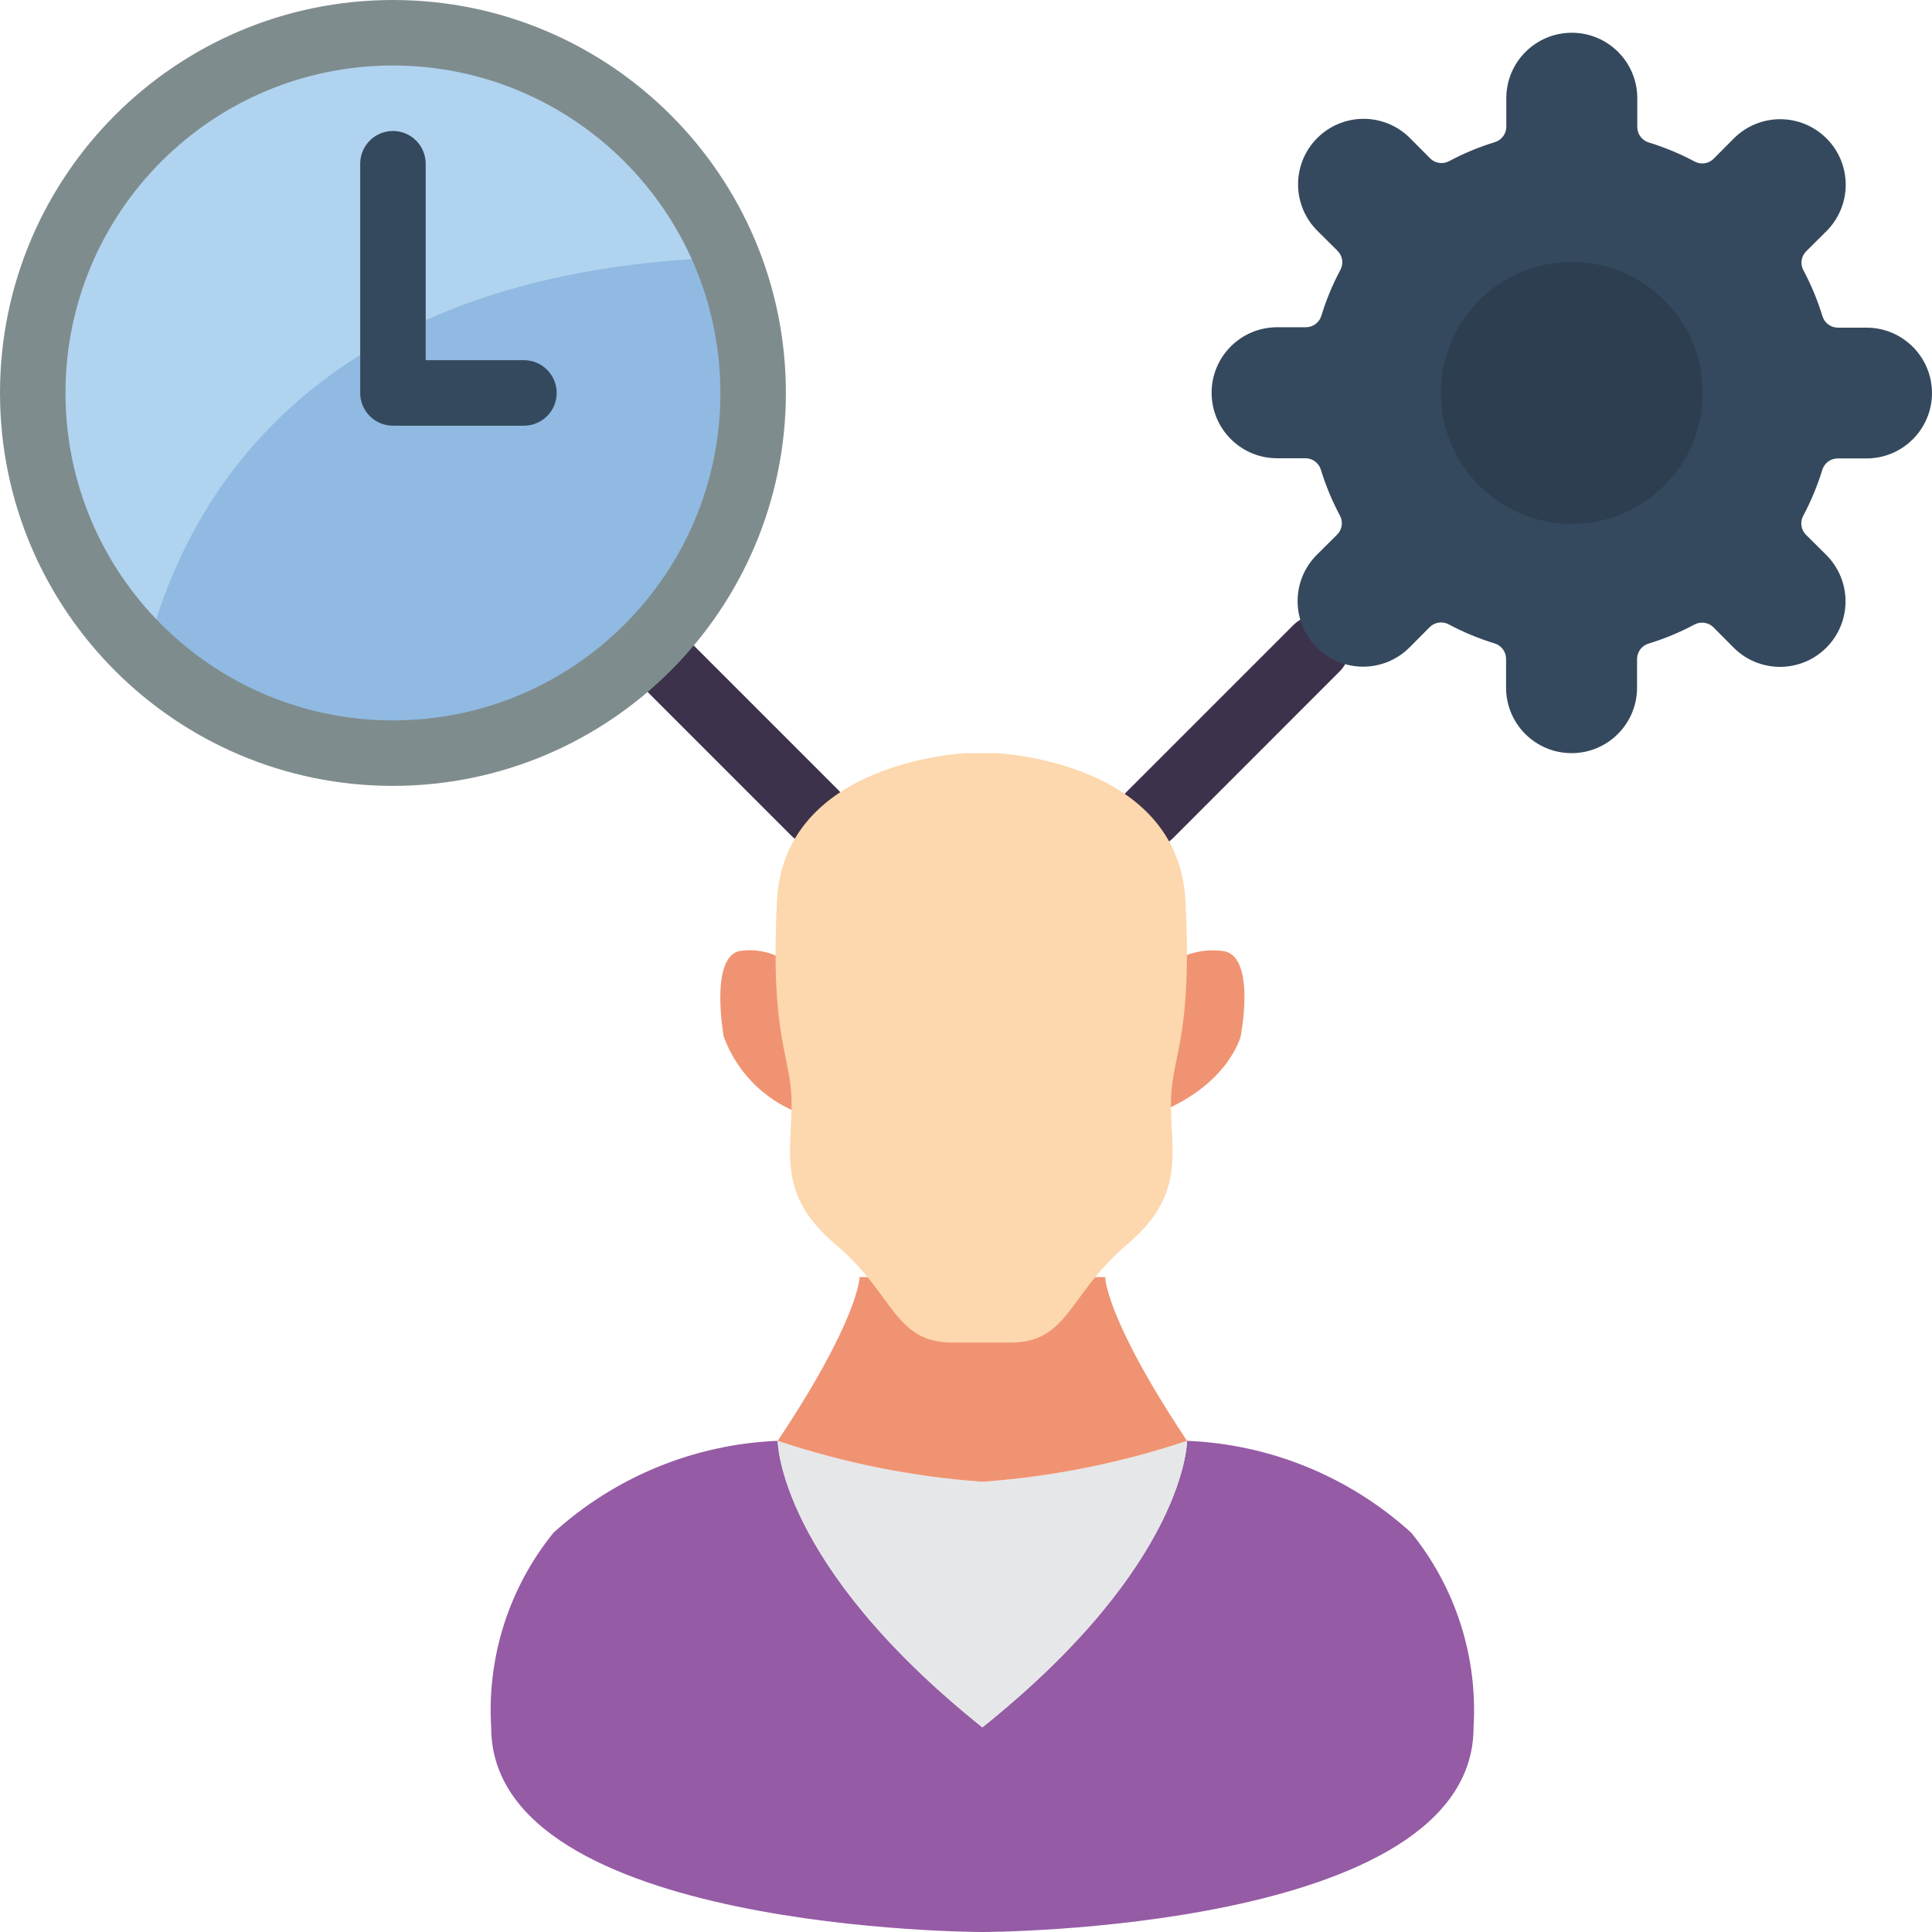 <svg height="512pt" viewBox="0 0 512 512" width="512pt" xmlns="http://www.w3.org/2000/svg"><path d="m199.594 104.137c.012 49.156-37.309 90.289-86.238 95.035-48.93 4.75-93.461-28.438-102.902-76.684-9.438-48.242 19.305-95.766 66.414-109.809 47.109-14.039 97.184 9.992 115.695 55.527 4.641 11.41 7.027 23.613 7.031 35.93zm0 0" fill="#90bae1"/><path d="m192.562 68.207c-110.641 3.734-143.965 65.172-153.859 105.438-28.43-26.754-37.703-68.125-23.414-104.457 14.293-36.332 49.266-60.297 88.309-60.512 39.039-.219 74.273 23.363 88.965 59.531zm0 0" fill="#b0d3f0"/><path d="m215.906 224.066c-2.301 0-4.508-.918-6.133-2.543l-44-44c-3.285-3.402-3.238-8.816.109-12.164 3.344-3.348 8.758-3.395 12.164-.105l43.996 43.996c2.48 2.484 3.223 6.215 1.879 9.457-1.34 3.242-4.504 5.355-8.016 5.359zm0 0" fill="#3d324c"/><path d="m304.684 224.672c-3.508 0-6.672-2.113-8.016-5.355-1.344-3.242-.602-6.977 1.879-9.457l44.336-44.336c3.406-3.289 8.82-3.242 12.164.105 3.348 3.348 3.395 8.762.109 12.164l-44.336 44.363c-1.633 1.617-3.84 2.523-6.137 2.516zm0 0" fill="#3d324c"/><path d="m138.848 112.812h-34.711c-4.793 0-8.68-3.883-8.68-8.676v-60.746c0-4.793 3.887-8.68 8.68-8.68s8.676 3.887 8.676 8.68v52.066h26.035c4.793 0 8.68 3.887 8.68 8.68s-3.887 8.676-8.68 8.676zm0 0" fill="#35495e"/><path d="m512 104.137c0 9.586-7.77 17.355-17.355 17.355h-7.664c-1.895.016-3.551 1.277-4.078 3.098-1.277 4.168-2.957 8.203-5.008 12.055-.918 1.66-.633 3.727.703 5.074l5.398 5.363c3.258 3.258 5.09 7.672 5.09 12.281 0 4.605-1.832 9.023-5.09 12.277-3.254 3.262-7.672 5.09-12.277 5.09-4.609 0-9.027-1.828-12.281-5.09l-5.363-5.398c-1.348-1.336-3.414-1.621-5.078-.703-3.848 2.055-7.891 3.73-12.059 5.008-1.824.527-3.082 2.184-3.102 4.078v7.613c0 9.586-7.77 17.355-17.355 17.355-9.586 0-17.355-7.77-17.355-17.355v-7.664c-.016-1.895-1.277-3.555-3.098-4.078-4.172-1.281-8.211-2.957-12.062-5.008-1.66-.918-3.727-.633-5.074.703l-5.363 5.398c-3.258 3.258-7.676 5.09-12.281 5.09-4.605 0-9.023-1.832-12.277-5.09-3.262-3.254-5.094-7.672-5.094-12.281 0-4.605 1.832-9.023 5.094-12.277l5.395-5.363c1.34-1.348 1.625-3.418.703-5.078-2.051-3.848-3.727-7.883-5.008-12.051-.523-1.82-2.184-3.082-4.078-3.098h-7.539c-9.586 0-17.355-7.773-17.355-17.359 0-9.582 7.77-17.355 17.355-17.355h7.66c1.898-.016 3.555-1.277 4.082-3.098 1.277-4.168 2.953-8.203 5.004-12.055.922-1.66.637-3.727-.703-5.074l-5.395-5.363c-3.262-3.258-5.09-7.672-5.09-12.281 0-4.605 1.828-9.023 5.09-12.277 3.254-3.258 7.672-5.09 12.277-5.09 4.605 0 9.023 1.832 12.281 5.09l5.363 5.398c1.348 1.336 3.414 1.621 5.074.703 3.848-2.051 7.887-3.73 12.055-5.008 1.77-.535 2.996-2.145 3.047-3.992v-7.645c0-9.586 7.77-17.355 17.355-17.355 9.586 0 17.355 7.77 17.355 17.355v7.66c.02 1.895 1.277 3.555 3.098 4.078 4.168 1.281 8.207 2.957 12.055 5.008 1.66.922 3.727.637 5.074-.703l5.363-5.395c3.258-3.262 7.676-5.094 12.281-5.094s9.023 1.832 12.277 5.094c3.262 3.254 5.09 7.672 5.09 12.277 0 4.605-1.828 9.023-5.09 12.281l-5.395 5.359c-1.34 1.348-1.625 3.418-.703 5.078 2.051 3.848 3.727 7.887 5.004 12.055.527 1.82 2.184 3.078 4.082 3.098h7.609c9.566 0 17.328 7.738 17.355 17.305zm0 0" fill="#35495e"/><path d="m451.254 104.137c0 19.168-15.539 34.711-34.711 34.711s-34.711-15.543-34.711-34.711c0-19.172 15.539-34.715 34.711-34.715s34.711 15.543 34.711 34.715zm0 0" fill="#2c3e50"/><path d="m390.508 457.762c0 54.238-130.168 54.238-130.168 54.238s-130.172 0-130.172-54.238c-1.141-18.637 4.742-37.027 16.488-51.547 16.34-14.855 37.383-23.488 59.445-24.383 0 0 0 32.539 54.238 75.93 54.238-43.391 54.238-75.93 54.238-75.93 22.062.895 43.105 9.527 59.441 24.383 11.746 14.52 17.629 32.91 16.488 51.547zm0 0" fill="#955ba5"/><path d="m314.578 381.832s0 32.539-54.238 75.93c-54.238-43.391-54.238-75.93-54.238-75.93 17.555 5.875 35.773 9.52 54.238 10.848 18.461-1.328 36.684-4.973 54.238-10.848zm0 0" fill="#e6e7e8"/><path d="m314.578 381.832c-17.555 5.875-35.777 9.52-54.238 10.848-18.465-1.328-36.684-4.973-54.238-10.848 21.695-32.543 21.695-43.391 21.695-43.391h65.086s0 10.848 21.695 43.391zm0 0" fill="#f09372"/><path d="m308.938 256.242c4.441-3.562 10.195-5.059 15.809-4.113 8.078 2.23 4.035 22.562 4.035 22.562s-3.625 14.355-25.332 21.445h-88.105c-10.902-2.859-19.707-10.887-23.562-21.48 0 0-3.676-20.297 3.871-22.562 5.238-.934 10.613.582 14.59 4.113zm0 0" fill="#f09372"/><path d="m314.141 238.645c-1.934-37.195-50.242-39.051-50.242-39.051h-7.734s-48.309 1.855-50.246 39.051c-1.934 37.191 3.863 40.906 3.863 53.926 0 13.016-3.82 24.176 11.637 37.191 15.457 13.02 15.465 26.035 30.922 26.035h15.461c15.465 0 15.465-13.016 30.922-26.035 15.453-13.016 11.594-24.176 11.594-37.191 0-13.02 5.797-16.734 3.824-53.926zm0 0" fill="#fdd7ad"/><path d="m104.137 208.27c-57.512 0-104.137-46.621-104.137-104.133s46.625-104.137 104.137-104.137 104.133 46.625 104.133 104.137c-.059 57.484-46.648 104.074-104.133 104.133zm0-190.914c-47.93 0-86.781 38.852-86.781 86.781 0 47.926 38.852 86.777 86.781 86.777 47.926 0 86.777-38.852 86.777-86.777-.055-47.906-38.875-86.723-86.777-86.781zm0 0" fill="#7f8c8d"/></svg>